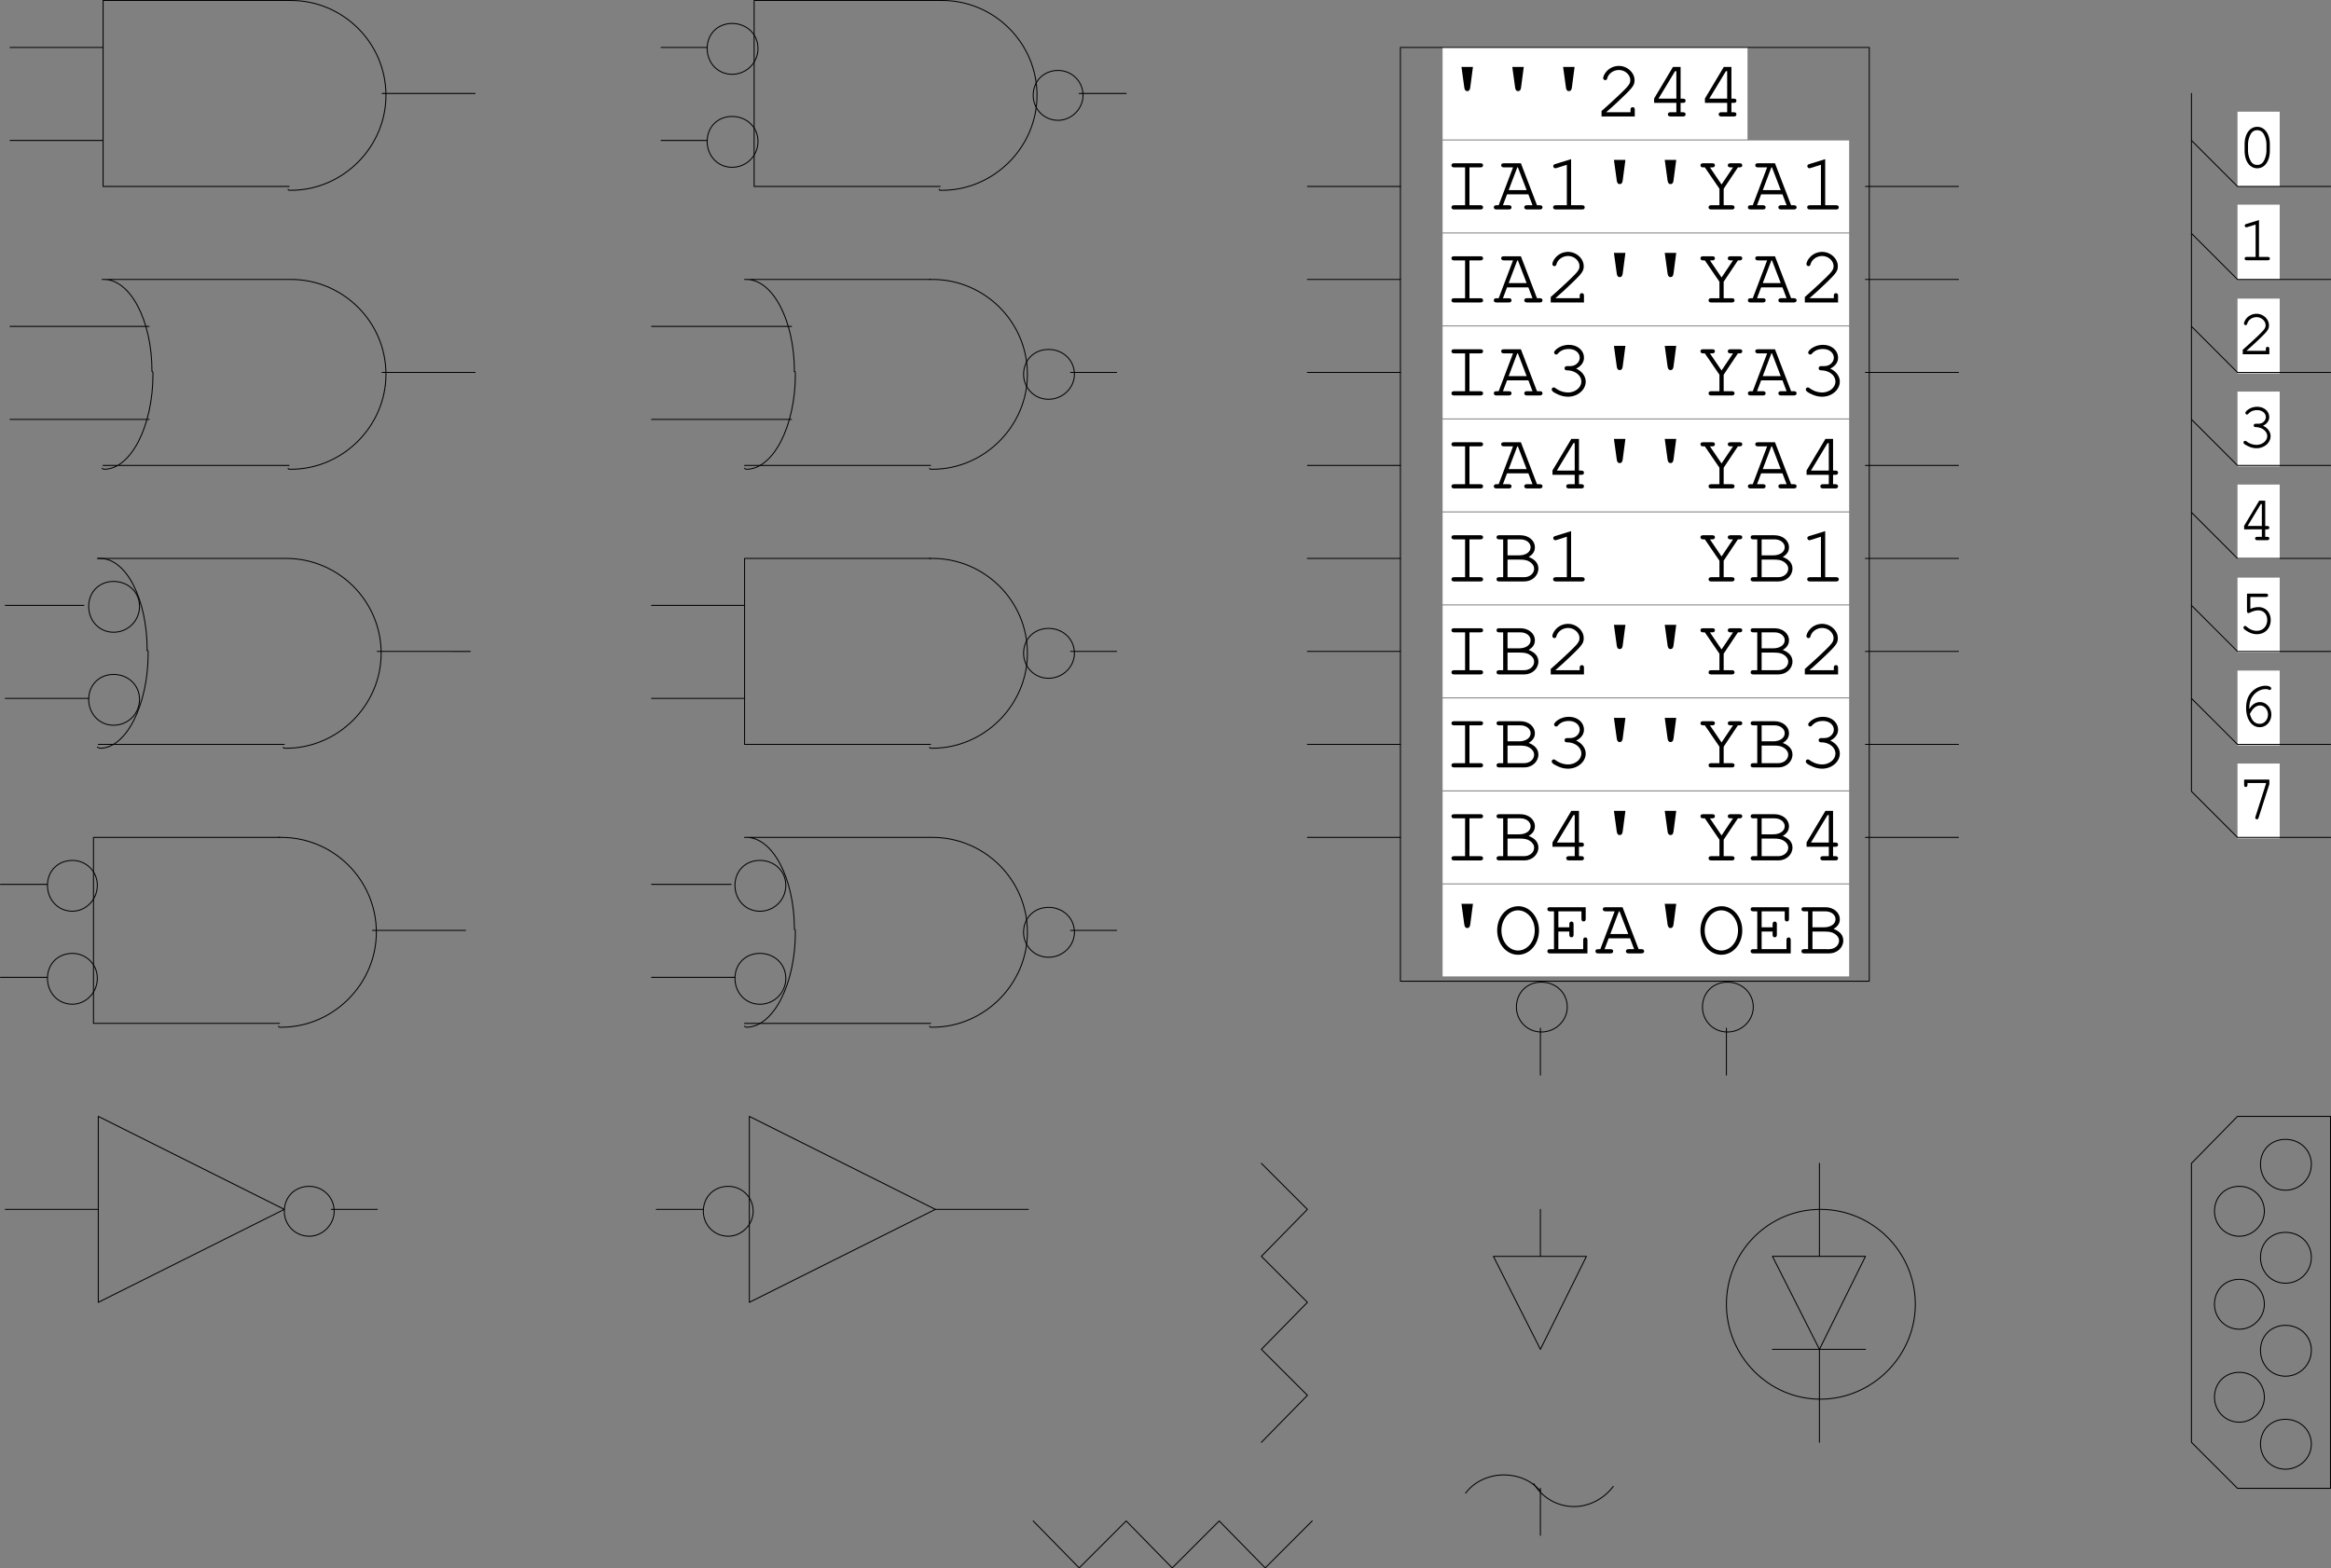 <svg xmlns="http://www.w3.org/2000/svg" xmlns:xlink="http://www.w3.org/1999/xlink" width="291.722" height="196.302"><rect width="100%" height="100%" fill="#808080" stroke="none"/><defs><path id="a" d="m2.36-6.203.359 2.61c.047.28.156.421.36.421.218 0 .327-.125.374-.422l.344-2.61zm0 0"/><path id="b" d="M1.39-.531a46.871 46.871 0 0 0 2.048-1.875c1.296-1.235 1.5-1.531 1.5-2.14 0-.954-.922-1.782-1.954-1.782-.64 0-1.234.281-1.625.781-.203.25-.343.563-.343.75 0 .125.109.25.265.25.125 0 .203-.078.25-.25.172-.594.782-1.016 1.453-1.016.766 0 1.422.594 1.422 1.266 0 .438-.187.688-1.14 1.61A81.063 81.063 0 0 1 .906-.766l-.094.079V0H4.97v-.828c0-.219-.078-.328-.266-.328-.172 0-.266.11-.266.328v.297zm0 0"/><path id="c" d="M3.813-1.703v1.172h-.735c-.203 0-.328.094-.328.265 0 .172.125.266.328.266h1.563c.218 0 .328-.094.328-.266 0-.171-.11-.265-.328-.265h-.297v-1.172h.297c.218 0 .328-.094.328-.266 0-.172-.11-.265-.328-.265h-.297v-3.97H3.39L1.03-2.25v.547zm0-.531H1.578l2.078-3.438h.156Zm0 0"/><path id="d" d="M3.36-5.266h1.374c.22 0 .329-.093.329-.265 0-.172-.11-.25-.329-.25H1.438c-.22 0-.329.078-.329.25s.11.265.329.265h1.375V-.53H1.437c-.218 0-.328.094-.328.265 0 .172.11.266.329.266h3.296c.22 0 .329-.094.329-.266 0-.171-.11-.265-.329-.265H3.36zm0 0"/><path id="e" d="m4.375-1.89.516 1.359h-.704c-.203 0-.328.094-.328.265 0 .172.125.266.329.266h1.609c.219 0 .344-.094.344-.266 0-.171-.11-.265-.344-.265h-.344l-2.016-5.25H1.313c-.235 0-.344.078-.344.25s.125.265.344.265h1.14L.656-.53H.375c-.219 0-.328.094-.328.265 0 .172.125.266.328.266h1.547c.219 0 .344-.094.344-.266 0-.171-.11-.265-.344-.265h-.734l.515-1.36zm-.219-.532h-2.25l1.078-2.844h.079Zm0 0"/><path id="f" d="m3.36-6.297-1.97.61c-.202.062-.265.125-.265.265s.125.266.25.266c.016 0 .125-.032.172-.032l1.281-.406V-.53H1.453c-.234 0-.344.094-.344.265 0 .172.125.266.344.266h3.281c.22 0 .329-.094.329-.266 0-.171-.11-.265-.329-.265H3.36zm0 0"/><path id="g" d="m3.375-2.594 1.781-2.672h.219c.203 0 .328-.093.328-.265 0-.172-.125-.25-.328-.25h-1.14c-.22 0-.344.078-.344.25s.125.265.343.265h.313L3.109-3.125l-1.453-2.14h.282c.218 0 .343-.094.343-.266 0-.172-.11-.25-.344-.25H.798c-.203 0-.328.078-.328.25s.125.265.328.265h.219l1.828 2.672V-.53H1.813c-.22 0-.329.094-.329.265 0 .172.11.266.329.266h2.593c.203 0 .328-.094.328-.266 0-.171-.125-.265-.328-.265H3.375Zm0 0"/><path id="h" d="M2.875-3.672c-.219 0-.328.11-.328.266 0 .172.11.265.328.265.984.016 1.766.625 1.766 1.407C4.64-1 3.89-.375 2.984-.375c-.562 0-1.093-.188-1.593-.547A.305.305 0 0 0 1.187-1c-.14 0-.25.11-.25.25 0 .156.125.297.5.484.532.282 1.016.422 1.547.422 1.204 0 2.204-.86 2.204-1.89 0-.672-.485-1.313-1.204-1.625.625-.297.985-.782.985-1.36 0-.922-.813-1.61-1.875-1.61a2.47 2.47 0 0 0-1.485.47c-.234.187-.375.359-.375.484s.11.25.25.25c.094 0 .157-.031.204-.094.375-.422.796-.593 1.406-.593.765 0 1.344.468 1.344 1.093 0 .328-.188.64-.485.844-.25.156-.453.203-.86.203zm0 0"/><path id="i" d="M1.219-.531h-.5C.5-.531.39-.437.39-.266.39-.094.5 0 .719 0h3.156c.969 0 1.75-.719 1.75-1.61 0-.656-.422-1.156-1.219-1.452.532-.313.782-.704.782-1.204 0-.859-.782-1.515-1.813-1.515H.719c-.219 0-.328.078-.328.25s.109.265.328.265h.5zm.547-2.735v-2H3.39c.718 0 1.265.438 1.265.985 0 .593-.593 1.015-1.437 1.015zm0 2.735v-2.203h1.468c.625 0 .954.062 1.266.25.375.218.594.546.594.89C5.094-1 4.547-.53 3.844-.53zm0 0"/><path id="j" d="M3.125-5.906c-1.5 0-2.656 1.328-2.656 3.031S1.64.172 3.079.172c1.468 0 2.624-1.344 2.624-3.047 0-1.672-1.156-3.031-2.578-3.031zm-.063.515c1.172 0 2.11 1.11 2.11 2.516 0 1.39-.938 2.516-2.094 2.516C1.938-.36 1-1.484 1-2.875c0-1.375.938-2.516 2.063-2.516Zm0 0"/><path id="k" d="M1.766-2.734H3.14v.406c0 .203.093.312.265.312.172 0 .266-.109.266-.312v-1.328c0-.219-.094-.328-.266-.328-.172 0-.265.109-.265.328v.39H1.766v-2h2.89v.938c0 .219.094.328.266.328.172 0 .266-.11.266-.328v-1.453H.718c-.218 0-.327.078-.327.25s.109.265.328.265h.5V-.53h-.5C.5-.531.39-.437.39-.266.39-.094.5 0 .719 0h4.687v-1.672c0-.203-.093-.328-.265-.328-.172 0-.266.125-.266.328v1.14h-3.11Zm0 0"/><path id="l" d="M1.5-2.156c-.016-.078-.016-.156-.016-.188 0-.5.141-1 .375-1.344C2.25-4.28 2.891-4.64 3.5-4.64c.156 0 .266.016.36.047.078.047.109.063.156.063a.197.197 0 0 0 .203-.203c0-.188-.313-.329-.703-.329-.547 0-1.079.204-1.532.579-.609.515-.906 1.218-.906 2.187 0 1.422.703 2.422 1.703 2.422.813 0 1.453-.703 1.453-1.594 0-.843-.64-1.547-1.421-1.547-.532 0-1.016.313-1.313.86zm.047.61c.203-.329.281-.47.406-.61.25-.281.563-.438.86-.438.546 0 1 .5 1 1.125 0 .657-.438 1.172-1.032 1.172-.61 0-1-.39-1.234-1.25zm0 0"/><path id="m" d="M1.61-4.531h1.937c.187 0 .281-.078.281-.219 0-.125-.094-.203-.281-.203h-2.36v2.203c0 .14.079.234.204.234.046 0 .093-.03.203-.078.36-.172.687-.265 1.015-.265.657 0 1.11.484 1.11 1.187 0 .813-.531 1.375-1.313 1.375-.453 0-.89-.187-1.281-.531-.078-.063-.11-.078-.172-.078a.197.197 0 0 0-.203.203c0 .125.11.25.406.422.407.265.828.406 1.266.406 1.015 0 1.734-.734 1.734-1.781 0-.938-.64-1.61-1.515-1.61-.344 0-.625.063-1.032.22zm0 0"/><path id="n" d="M3.047-1.36v.938h-.578c-.172 0-.266.078-.266.203 0 .14.094.219.266.219h1.25c.156 0 .265-.078.265-.219 0-.125-.093-.203-.265-.203h-.25v-.937h.25c.172 0 .265-.079.265-.22 0-.124-.093-.202-.265-.202h-.25v-3.172h-.75L.829-1.797v.438zm0-.421H1.266l1.656-2.75h.125zm0 0"/><path id="o" d="M2.297-2.938c-.172 0-.266.079-.266.22 0 .124.094.202.266.202C3.078-2.5 3.719-2 3.719-1.39c0 .594-.61 1.094-1.328 1.094a2.04 2.04 0 0 1-1.266-.437.333.333 0 0 0-.188-.063c-.093 0-.187.094-.187.203 0 .125.11.235.406.375.422.235.813.344 1.235.344.968 0 1.75-.688 1.75-1.516 0-.53-.375-1.046-.954-1.296.5-.235.782-.626.782-1.079 0-.734-.64-1.296-1.5-1.296a1.91 1.91 0 0 0-1.172.375c-.203.156-.313.296-.313.39 0 .11.094.203.204.203a.192.192 0 0 0 .156-.078c.297-.328.64-.469 1.125-.469.61 0 1.078.375 1.078.875 0 .25-.156.516-.39.672-.204.125-.36.156-.688.156zm0 0"/><path id="p" d="M1.11-.422a41.7 41.7 0 0 0 1.64-1.5c1.031-.984 1.188-1.219 1.188-1.703 0-.766-.72-1.438-1.547-1.438-.516 0-1 .235-1.313.625-.156.204-.266.454-.266.61 0 .094.094.187.204.187.109 0 .171-.062.203-.187.14-.485.625-.813 1.172-.813.593 0 1.125.47 1.125 1 0 .36-.141.563-.907 1.297A73.715 73.715 0 0 1 .72-.609l-.063.062V0h3.328v-.672c0-.172-.078-.25-.218-.25-.141 0-.22.078-.22.25v.25zm0 0"/><path id="q" d="m2.688-5.031-1.579.484c-.156.047-.203.094-.203.219 0 .11.094.203.188.203.031 0 .11-.016.14-.031l1.032-.313v4.047h-1.11c-.172 0-.265.078-.265.203 0 .14.093.219.265.219h2.625c.188 0 .266-.078.266-.219 0-.125-.078-.203-.266-.203H2.687Zm0 0"/><path id="r" d="M3.563-4.438 2.25-.313c-.016.047-.031.079-.031.11 0 .125.094.219.203.219.125 0 .172-.063.219-.204l1.343-4.187v-.578H.828v.656c0 .172.063.266.203.266s.219-.094.219-.266v-.234h2.313zm0 0"/><path id="s" d="M4.047-2.875c0-1.297-.64-2.188-1.578-2.188-.938 0-1.578.891-1.578 2.188v.797C.89-.766 1.53.125 2.469.125c.937 0 1.578-.89 1.578-2.203zm-2.734.047c0-.516.156-1.047.39-1.406a.871.871 0 0 1 .766-.407c.328 0 .594.141.765.407.235.359.391.89.391 1.406v.719c0 .5-.156 1.046-.39 1.406a.871.871 0 0 1-.766.406.871.871 0 0 1-.766-.406c-.234-.36-.39-.906-.39-1.406Zm0 0"/></defs><path fill="none" stroke="#000" stroke-linecap="round" stroke-linejoin="round" stroke-miterlimit="10" stroke-width=".12" d="M36.181.06H12.9v23.277h23.28"/><path fill="none" stroke="#000" stroke-linecap="round" stroke-linejoin="round" stroke-miterlimit="10" stroke-width=".12" d="M36.06 23.7c0 .118.121.118.36.118 6.48 0 11.882-5.399 11.882-11.88C48.302 5.339 42.9.06 36.42.06h-.359M1.26 5.939H12.9M1.26 17.58H12.9m34.922-5.88h11.64M36.06 58.619c0 .12.121.12.36.12 6.48 0 11.882-5.402 11.882-11.882 0-6.598-5.402-11.879-11.883-11.879h-.359m11.762 11.641h11.64m-46.683 12s.12.12.242.12c3.36 0 6.121-5.402 6.121-11.882 0-.238 0-.36-.121-.36M12.9 34.978h23.28M12.9 58.26h23.28M1.26 40.857h17.402M1.26 52.498h17.402m.358-6c0-6.481-2.76-11.52-6-11.52h-.241M117.662.06H94.38v23.277h23.282"/><path fill="none" stroke="#000" stroke-linecap="round" stroke-linejoin="round" stroke-miterlimit="10" stroke-width=".12" d="M117.54 23.7c0 .118.122.118.36.118 6.48 0 11.879-5.399 11.879-11.88 0-6.6-5.399-11.878-11.88-11.878h-.359m-34.8 17.52h5.76m52.439-5.88h-5.879M82.74 5.939h5.76m6.36.121c0-1.8-1.44-3.121-3.238-3.121-1.8 0-3.12 1.32-3.12 3.121 0 1.797 1.32 3.238 3.12 3.238a3.228 3.228 0 0 0 3.239-3.238zm0 11.64c0-1.8-1.44-3.12-3.238-3.12-1.8 0-3.12 1.32-3.12 3.12 0 1.798 1.32 3.239 3.12 3.239a3.228 3.228 0 0 0 3.239-3.238zm0 0"/><path fill="none" stroke="#000" stroke-linecap="round" stroke-linejoin="round" stroke-miterlimit="10" stroke-width=".12" d="M135.54 11.939c0-1.8-1.44-3.121-3.12-3.121-1.797 0-3.118 1.32-3.118 3.12 0 1.68 1.32 3.122 3.117 3.122 1.68 0 3.121-1.441 3.121-3.121zm-19.199 116.519c0 .122.121.122.36.122 6.48 0 11.879-5.403 11.879-11.88 0-6.6-5.399-11.882-11.88-11.882h-.359m-23.16 23.64s.121.122.238.122c3.36 0 6.121-5.403 6.121-11.88 0-.242 0-.363-.12-.363m-6.239-11.519h23.281M99.42 116.337c0-6.48-2.758-11.52-6-11.52h-.239m-1.199 17.52H81.54m9.961-11.637h-9.96"/><path fill="none" stroke="#000" stroke-linecap="round" stroke-linejoin="round" stroke-miterlimit="10" stroke-width=".12" d="M98.341 110.818c0-1.801-1.441-3.117-3.242-3.117-1.797 0-3.117 1.316-3.117 3.117 0 1.8 1.32 3.242 3.117 3.242a3.23 3.23 0 0 0 3.242-3.242zm0 11.64c0-1.8-1.441-3.12-3.242-3.12-1.797 0-3.117 1.32-3.117 3.12 0 1.801 1.32 3.243 3.117 3.243a3.23 3.23 0 0 0 3.242-3.243zm41.399-6h-5.758m.48.242c0-1.8-1.441-3.12-3.242-3.12-1.8 0-3.12 1.32-3.12 3.12 0 1.68 1.32 3.118 3.12 3.118s3.242-1.438 3.242-3.117zm-41.281 11.4h23.281m-104.16 11.64v23.277L35.58 151.38zm34.918 11.64h-5.758"/><path fill="none" stroke="#000" stroke-linecap="round" stroke-linejoin="round" stroke-miterlimit="10" stroke-width=".12" d="M41.822 151.619c0-1.801-1.442-3.121-3.121-3.121-1.801 0-3.121 1.32-3.121 3.12 0 1.68 1.32 3.122 3.12 3.122 1.68 0 3.122-1.442 3.122-3.121zm-41.16-.239h11.64m81.477-11.64v23.277l23.281-11.637Zm-11.637 11.64h5.879"/><path fill="none" stroke="#000" stroke-linecap="round" stroke-linejoin="round" stroke-miterlimit="10" stroke-width=".12" d="M94.26 151.619c0-1.801-1.438-3.121-3.118-3.121-1.8 0-3.121 1.32-3.121 3.12 0 1.68 1.32 3.122 3.121 3.122 1.68 0 3.117-1.442 3.117-3.121zm22.8-.239h11.64M116.462 69.9h-23.28v23.277h23.28"/><path fill="none" stroke="#000" stroke-linecap="round" stroke-linejoin="round" stroke-miterlimit="10" stroke-width=".12" d="M116.341 93.54c0 .118.121.118.36.118 6.48 0 11.879-5.399 11.879-11.88 0-6.6-5.399-11.878-11.88-11.878h-.359M81.54 75.779h11.641M81.54 87.42h11.641m46.559-5.88h-5.758"/><path fill="none" stroke="#000" stroke-linecap="round" stroke-linejoin="round" stroke-miterlimit="10" stroke-width=".12" d="M134.462 81.779c0-1.801-1.441-3.121-3.242-3.121-1.8 0-3.12 1.32-3.12 3.12 0 1.68 1.32 3.122 3.12 3.122s3.242-1.442 3.242-3.121zm-99.48 23.039H11.7v23.281h23.28"/><path fill="none" stroke="#000" stroke-linecap="round" stroke-linejoin="round" stroke-miterlimit="10" stroke-width=".12" d="M34.86 128.458c0 .122.122.122.36.122 6.48 0 11.88-5.403 11.88-11.88 0-6.6-5.4-11.882-11.88-11.882h-.36M.06 122.337h5.879m52.321-5.879H46.622M.06 110.7h5.879m6.242.118c0-1.801-1.441-3.117-3.121-3.117-1.8 0-3.121 1.316-3.121 3.117 0 1.8 1.32 3.242 3.121 3.242 1.68 0 3.121-1.441 3.121-3.242zm0 11.64c0-1.8-1.441-3.12-3.121-3.12-1.8 0-3.121 1.32-3.121 3.12 0 1.801 1.32 3.243 3.121 3.243 1.68 0 3.121-1.442 3.121-3.243zm104.16-63.839c0 .12.121.12.36.12 6.48 0 11.879-5.402 11.879-11.882 0-6.598-5.399-11.879-11.88-11.879h-.359m-23.16 23.641s.121.12.238.12c3.36 0 6.121-5.402 6.121-11.882 0-.238 0-.36-.12-.36"/><path fill="none" stroke="#000" stroke-linecap="round" stroke-linejoin="round" stroke-miterlimit="10" stroke-width=".12" d="M99.42 46.498c0-6.481-2.758-11.52-6-11.52h-.239M81.54 52.498h17.52M81.54 40.857h17.52m40.68 5.762h-5.758m.48.238c0-1.797-1.441-3.117-3.242-3.117-1.8 0-3.12 1.32-3.12 3.117 0 1.683 1.32 3.121 3.12 3.121s3.242-1.438 3.242-3.121zM93.181 58.26h23.281M93.181 34.978h23.281m-81 58.562c0 .118.118.118.36.118 6.48 0 11.879-5.399 11.879-11.88 0-6.6-5.399-11.878-11.88-11.878h-.359M12.181 93.54c.121 0 .238.118.36.118 3.238 0 6-5.399 6-11.88 0-.238 0-.359-.122-.359M12.302 69.9H35.58"/><path fill="none" stroke="#000" stroke-linecap="round" stroke-linejoin="round" stroke-miterlimit="10" stroke-width=".12" d="M18.42 81.42c0-6.481-2.641-11.52-5.88-11.52h-.359M11.1 87.42H.661m9.84-11.641H.661"/><path fill="none" stroke="#000" stroke-linecap="round" stroke-linejoin="round" stroke-miterlimit="10" stroke-width=".12" d="M17.462 75.9c0-1.8-1.441-3.121-3.242-3.121-1.8 0-3.12 1.32-3.12 3.12 0 1.802 1.32 3.24 3.12 3.24s3.242-1.438 3.242-3.24zm0 11.64c0-1.8-1.441-3.12-3.242-3.12-1.8 0-3.12 1.32-3.12 3.12 0 1.797 1.32 3.239 3.12 3.239s3.242-1.442 3.242-3.239zm41.398-6H47.22M12.302 93.177H35.58m128.043-69.84h11.636m58.203 0H245.1m-81.477 11.641h11.636m58.203 0H245.1m-81.477 11.641h11.636m58.203 0H245.1M163.623 58.26h11.636m58.203 0H245.1M163.623 69.9h11.636m58.203 0H245.1m-81.477 11.64h11.636m58.203 0H245.1m-81.477 11.637h11.636m58.203 0H245.1m-81.477 11.641h11.636m58.203 0H245.1m-48.958 21.242c0-1.8-1.441-3.121-3.242-3.121-1.8 0-3.121 1.32-3.121 3.121 0 1.68 1.32 3.117 3.12 3.117 1.802 0 3.243-1.437 3.243-3.117zm23.278 0c0-1.8-1.438-3.121-3.239-3.121-1.8 0-3.121 1.32-3.121 3.121 0 1.68 1.32 3.117 3.121 3.117 1.8 0 3.238-1.437 3.238-3.117zm-26.641 8.52v-5.88m23.281 5.88v-5.88"/><path fill="#fff" d="M180.54 17.458h38.16V5.938h-38.16zm0 0"/><use xlink:href="#a" width="100%" height="100%" x="229.801" y="60.8" transform="translate(-49.26 -46.221)"/><use xlink:href="#a" width="100%" height="100%" x="236.161" y="60.8" transform="translate(-49.26 -46.221)"/><use xlink:href="#a" width="100%" height="100%" x="242.521" y="60.8" transform="translate(-49.26 -46.221)"/><use xlink:href="#b" width="100%" height="100%" x="248.881" y="60.8" transform="translate(-49.26 -46.221)"/><use xlink:href="#c" width="100%" height="100%" x="255.241" y="60.8" transform="translate(-49.26 -46.221)"/><use xlink:href="#c" width="100%" height="100%" x="261.601" y="60.8" transform="translate(-49.26 -46.221)"/><path fill="#fff" d="M180.54 29.1h50.88V17.58h-50.88zm0 0"/><use xlink:href="#d" width="100%" height="100%" x="229.801" y="72.44" transform="translate(-49.26 -46.221)"/><use xlink:href="#e" width="100%" height="100%" x="236.161" y="72.44" transform="translate(-49.26 -46.221)"/><use xlink:href="#f" width="100%" height="100%" x="242.521" y="72.44" transform="translate(-49.26 -46.221)"/><use xlink:href="#a" width="100%" height="100%" x="248.881" y="72.44" transform="translate(-49.26 -46.221)"/><use xlink:href="#a" width="100%" height="100%" x="255.241" y="72.44" transform="translate(-49.26 -46.221)"/><use xlink:href="#g" width="100%" height="100%" x="261.601" y="72.44" transform="translate(-49.26 -46.221)"/><use xlink:href="#e" width="100%" height="100%" x="267.961" y="72.44" transform="translate(-49.26 -46.221)"/><use xlink:href="#f" width="100%" height="100%" x="274.321" y="72.44" transform="translate(-49.26 -46.221)"/><path fill="#fff" d="M180.54 40.74h50.88V29.22h-50.88zm0 0"/><use xlink:href="#d" width="100%" height="100%" x="229.801" y="84.08" transform="translate(-49.26 -46.221)"/><use xlink:href="#e" width="100%" height="100%" x="236.161" y="84.08" transform="translate(-49.26 -46.221)"/><use xlink:href="#b" width="100%" height="100%" x="242.521" y="84.08" transform="translate(-49.26 -46.221)"/><use xlink:href="#a" width="100%" height="100%" x="248.881" y="84.08" transform="translate(-49.26 -46.221)"/><use xlink:href="#a" width="100%" height="100%" x="255.241" y="84.08" transform="translate(-49.26 -46.221)"/><use xlink:href="#g" width="100%" height="100%" x="261.601" y="84.08" transform="translate(-49.26 -46.221)"/><use xlink:href="#e" width="100%" height="100%" x="267.961" y="84.08" transform="translate(-49.26 -46.221)"/><use xlink:href="#b" width="100%" height="100%" x="274.321" y="84.08" transform="translate(-49.26 -46.221)"/><path fill="#fff" d="M180.54 52.38h50.88V40.857h-50.88zm0 0"/><use xlink:href="#d" width="100%" height="100%" x="229.801" y="95.72" transform="translate(-49.26 -46.221)"/><use xlink:href="#e" width="100%" height="100%" x="236.161" y="95.72" transform="translate(-49.26 -46.221)"/><use xlink:href="#h" width="100%" height="100%" x="242.521" y="95.72" transform="translate(-49.26 -46.221)"/><use xlink:href="#a" width="100%" height="100%" x="248.881" y="95.72" transform="translate(-49.26 -46.221)"/><use xlink:href="#a" width="100%" height="100%" x="255.241" y="95.72" transform="translate(-49.26 -46.221)"/><use xlink:href="#g" width="100%" height="100%" x="261.601" y="95.72" transform="translate(-49.26 -46.221)"/><use xlink:href="#e" width="100%" height="100%" x="267.961" y="95.72" transform="translate(-49.26 -46.221)"/><use xlink:href="#h" width="100%" height="100%" x="274.321" y="95.72" transform="translate(-49.26 -46.221)"/><path fill="#fff" d="M180.54 64.017h50.88v-11.52h-50.88zm0 0"/><use xlink:href="#d" width="100%" height="100%" x="229.801" y="107.36" transform="translate(-49.26 -46.221)"/><use xlink:href="#e" width="100%" height="100%" x="236.161" y="107.36" transform="translate(-49.26 -46.221)"/><use xlink:href="#c" width="100%" height="100%" x="242.521" y="107.36" transform="translate(-49.26 -46.221)"/><use xlink:href="#a" width="100%" height="100%" x="248.881" y="107.36" transform="translate(-49.26 -46.221)"/><use xlink:href="#a" width="100%" height="100%" x="255.241" y="107.36" transform="translate(-49.26 -46.221)"/><use xlink:href="#g" width="100%" height="100%" x="261.601" y="107.36" transform="translate(-49.26 -46.221)"/><use xlink:href="#e" width="100%" height="100%" x="267.961" y="107.36" transform="translate(-49.26 -46.221)"/><use xlink:href="#c" width="100%" height="100%" x="274.321" y="107.36" transform="translate(-49.26 -46.221)"/><path fill="#fff" d="M180.54 75.658h50.88v-11.52h-50.88zm0 0"/><use xlink:href="#d" width="100%" height="100%" x="229.801" y="119" transform="translate(-49.26 -46.221)"/><use xlink:href="#i" width="100%" height="100%" x="236.161" y="119" transform="translate(-49.26 -46.221)"/><use xlink:href="#f" width="100%" height="100%" x="242.521" y="119" transform="translate(-49.26 -46.221)"/><use xlink:href="#g" width="100%" height="100%" x="261.601" y="119" transform="translate(-49.26 -46.221)"/><use xlink:href="#i" width="100%" height="100%" x="267.961" y="119" transform="translate(-49.26 -46.221)"/><use xlink:href="#f" width="100%" height="100%" x="274.321" y="119" transform="translate(-49.26 -46.221)"/><path fill="#fff" d="M180.54 87.298h50.88v-11.52h-50.88zm0 0"/><use xlink:href="#d" width="100%" height="100%" x="229.801" y="130.64" transform="translate(-49.26 -46.221)"/><use xlink:href="#i" width="100%" height="100%" x="236.161" y="130.64" transform="translate(-49.26 -46.221)"/><use xlink:href="#b" width="100%" height="100%" x="242.521" y="130.64" transform="translate(-49.26 -46.221)"/><use xlink:href="#a" width="100%" height="100%" x="248.881" y="130.64" transform="translate(-49.26 -46.221)"/><use xlink:href="#a" width="100%" height="100%" x="255.241" y="130.64" transform="translate(-49.26 -46.221)"/><use xlink:href="#g" width="100%" height="100%" x="261.601" y="130.64" transform="translate(-49.26 -46.221)"/><use xlink:href="#i" width="100%" height="100%" x="267.961" y="130.64" transform="translate(-49.26 -46.221)"/><use xlink:href="#b" width="100%" height="100%" x="274.321" y="130.64" transform="translate(-49.26 -46.221)"/><path fill="#fff" d="M180.54 98.939h50.88v-11.52h-50.88zm0 0"/><use xlink:href="#d" width="100%" height="100%" x="229.801" y="142.28" transform="translate(-49.26 -46.221)"/><use xlink:href="#i" width="100%" height="100%" x="236.161" y="142.28" transform="translate(-49.26 -46.221)"/><use xlink:href="#h" width="100%" height="100%" x="242.521" y="142.28" transform="translate(-49.26 -46.221)"/><use xlink:href="#a" width="100%" height="100%" x="248.881" y="142.28" transform="translate(-49.26 -46.221)"/><use xlink:href="#a" width="100%" height="100%" x="255.241" y="142.28" transform="translate(-49.26 -46.221)"/><use xlink:href="#g" width="100%" height="100%" x="261.601" y="142.28" transform="translate(-49.26 -46.221)"/><use xlink:href="#i" width="100%" height="100%" x="267.961" y="142.28" transform="translate(-49.26 -46.221)"/><use xlink:href="#h" width="100%" height="100%" x="274.321" y="142.28" transform="translate(-49.26 -46.221)"/><path fill="#fff" d="M180.54 110.58h50.88V99.06h-50.88zm0 0"/><use xlink:href="#d" width="100%" height="100%" x="229.801" y="153.92" transform="translate(-49.26 -46.221)"/><use xlink:href="#i" width="100%" height="100%" x="236.161" y="153.92" transform="translate(-49.26 -46.221)"/><use xlink:href="#c" width="100%" height="100%" x="242.521" y="153.92" transform="translate(-49.26 -46.221)"/><use xlink:href="#a" width="100%" height="100%" x="248.881" y="153.92" transform="translate(-49.26 -46.221)"/><use xlink:href="#a" width="100%" height="100%" x="255.241" y="153.92" transform="translate(-49.26 -46.221)"/><use xlink:href="#g" width="100%" height="100%" x="261.601" y="153.92" transform="translate(-49.26 -46.221)"/><use xlink:href="#i" width="100%" height="100%" x="267.961" y="153.92" transform="translate(-49.26 -46.221)"/><use xlink:href="#c" width="100%" height="100%" x="274.321" y="153.92" transform="translate(-49.26 -46.221)"/><path fill="#fff" d="M180.54 122.22h50.88V110.7h-50.88zm0 0"/><use xlink:href="#a" width="100%" height="100%" x="229.801" y="165.56" transform="translate(-49.26 -46.221)"/><use xlink:href="#j" width="100%" height="100%" x="236.161" y="165.56" transform="translate(-49.26 -46.221)"/><use xlink:href="#k" width="100%" height="100%" x="242.521" y="165.56" transform="translate(-49.26 -46.221)"/><use xlink:href="#e" width="100%" height="100%" x="248.881" y="165.56" transform="translate(-49.26 -46.221)"/><use xlink:href="#a" width="100%" height="100%" x="255.241" y="165.56" transform="translate(-49.26 -46.221)"/><use xlink:href="#j" width="100%" height="100%" x="261.601" y="165.56" transform="translate(-49.26 -46.221)"/><use xlink:href="#k" width="100%" height="100%" x="267.961" y="165.56" transform="translate(-49.26 -46.221)"/><use xlink:href="#i" width="100%" height="100%" x="274.321" y="165.56" transform="translate(-49.26 -46.221)"/><path fill="none" stroke="#000" stroke-linecap="round" stroke-linejoin="round" stroke-miterlimit="10" stroke-width=".12" d="M175.26 122.818h58.679V5.938h-58.68zm0 0"/><path fill="#fff" d="M280.02 93.298h5.282v-9.36h-5.281zm0 0"/><use xlink:href="#l" width="100%" height="100%" x="329.281" y="137.12" transform="translate(-49.26 -46.221)"/><path fill="#fff" d="M280.02 81.658h5.282v-9.36h-5.281zm0 0"/><use xlink:href="#m" width="100%" height="100%" x="329.281" y="125.48" transform="translate(-49.26 -46.221)"/><path fill="#fff" d="M280.02 70.017h5.282v-9.36h-5.281zm0 0"/><use xlink:href="#n" width="100%" height="100%" x="329.281" y="113.84" transform="translate(-49.26 -46.221)"/><path fill="#fff" d="M280.02 58.38h5.282v-9.363h-5.281zm0 0"/><use xlink:href="#o" width="100%" height="100%" x="329.281" y="102.2" transform="translate(-49.26 -46.221)"/><path fill="#fff" d="M280.02 46.74h5.282v-9.36h-5.281zm0 0"/><use xlink:href="#p" width="100%" height="100%" x="329.281" y="90.56" transform="translate(-49.26 -46.221)"/><path fill="#fff" d="M280.02 34.978h5.282v-9.36h-5.281zm0 0"/><use xlink:href="#q" width="100%" height="100%" x="329.281" y="78.8" transform="translate(-49.26 -46.221)"/><path fill="#fff" d="M280.02 104.939h5.282v-9.36h-5.281zm0 0"/><use xlink:href="#r" width="100%" height="100%" x="329.281" y="148.76" transform="translate(-49.26 -46.221)"/><path fill="#fff" d="M280.02 23.337h5.282v-9.359h-5.281zm0 0"/><use xlink:href="#s" width="100%" height="100%" x="329.281" y="67.16" transform="translate(-49.26 -46.221)"/><path fill="none" stroke="#000" stroke-linecap="round" stroke-linejoin="round" stroke-miterlimit="10" stroke-width=".12" d="M274.26 99.06V11.7m0 5.88 5.76 5.757h11.642M274.26 29.22l5.76 5.758h11.642m-17.402 5.879 5.76 5.762h11.642m-17.402 5.879 5.76 5.761h11.642m-17.402 5.879 5.76 5.762h11.642m-17.402 5.879 5.76 5.761h11.642m-17.402 5.88 5.76 5.757h11.642M274.26 99.06l5.76 5.758h11.642m-98.883 46.562v5.88h5.761l-5.761 11.64-5.88-11.64h5.88zm96.481-5.64c0-1.801-1.438-3.121-3.24-3.121-1.8 0-3.12 1.32-3.12 3.12 0 1.801 1.32 3.239 3.12 3.239a3.224 3.224 0 0 0 3.24-3.238zm-5.88 5.879c0-1.801-1.441-3.121-3.12-3.121-1.798 0-3.118 1.32-3.118 3.12 0 1.68 1.32 3.122 3.117 3.122 1.68 0 3.121-1.442 3.121-3.121zm5.88 5.761c0-1.8-1.438-3.12-3.24-3.12-1.8 0-3.12 1.32-3.12 3.12 0 1.797 1.32 3.239 3.12 3.239a3.226 3.226 0 0 0 3.24-3.239zm-5.88 5.88c0-1.802-1.441-3.122-3.12-3.122-1.798 0-3.118 1.32-3.118 3.121 0 1.68 1.32 3.121 3.117 3.121 1.68 0 3.121-1.441 3.121-3.12zm5.88 5.757c0-1.797-1.438-3.117-3.24-3.117-1.8 0-3.12 1.32-3.12 3.117 0 1.8 1.32 3.242 3.12 3.242a3.226 3.226 0 0 0 3.24-3.242zm-5.88 5.883c0-1.8-1.441-3.121-3.12-3.121-1.798 0-3.118 1.32-3.118 3.12 0 1.68 1.32 3.118 3.117 3.118 1.68 0 3.121-1.437 3.121-3.117zm5.88 5.879c0-1.801-1.438-3.121-3.24-3.121-1.8 0-3.12 1.32-3.12 3.12 0 1.68 1.32 3.122 3.12 3.122 1.802 0 3.24-1.442 3.24-3.121zm0 0"/><path fill="none" stroke="#000" stroke-linecap="round" stroke-linejoin="round" stroke-miterlimit="10" stroke-width=".12" d="M291.662 139.74H280.02l-5.762 5.879v34.921l5.762 5.758h11.64zm-63.962 5.879v11.64h5.762l-5.761 11.64-5.88-11.64h5.88zm-5.878 23.281h11.64m-5.762 0v11.64"/><path fill="none" stroke="#000" stroke-linecap="round" stroke-linejoin="round" stroke-miterlimit="10" stroke-width=".12" d="M239.7 163.26c0-6.602-5.398-11.88-11.878-11.88s-11.762 5.278-11.762 11.88c0 6.48 5.281 11.878 11.762 11.878 6.48 0 11.879-5.398 11.879-11.879zm-81.84-17.641 5.762 5.761-5.761 5.88 5.762 5.757-5.762 5.883 5.762 5.758-5.762 5.882m6.359 9.84-5.879 5.88-5.761-5.88-5.88 5.88-5.761-5.88-5.879 5.88-5.758-5.88m63.477-3.722c-1.078-1.32-2.758-2.04-4.559-2.04-1.918 0-3.719.84-4.8 2.282"/><path fill="none" stroke="#000" stroke-linecap="round" stroke-linejoin="round" stroke-miterlimit="10" stroke-width=".12" d="M191.939 185.7c1.082 1.798 3 2.88 5.043 2.88 1.918 0 3.719-.961 4.918-2.52m-9.121.238v5.88"/></svg>
